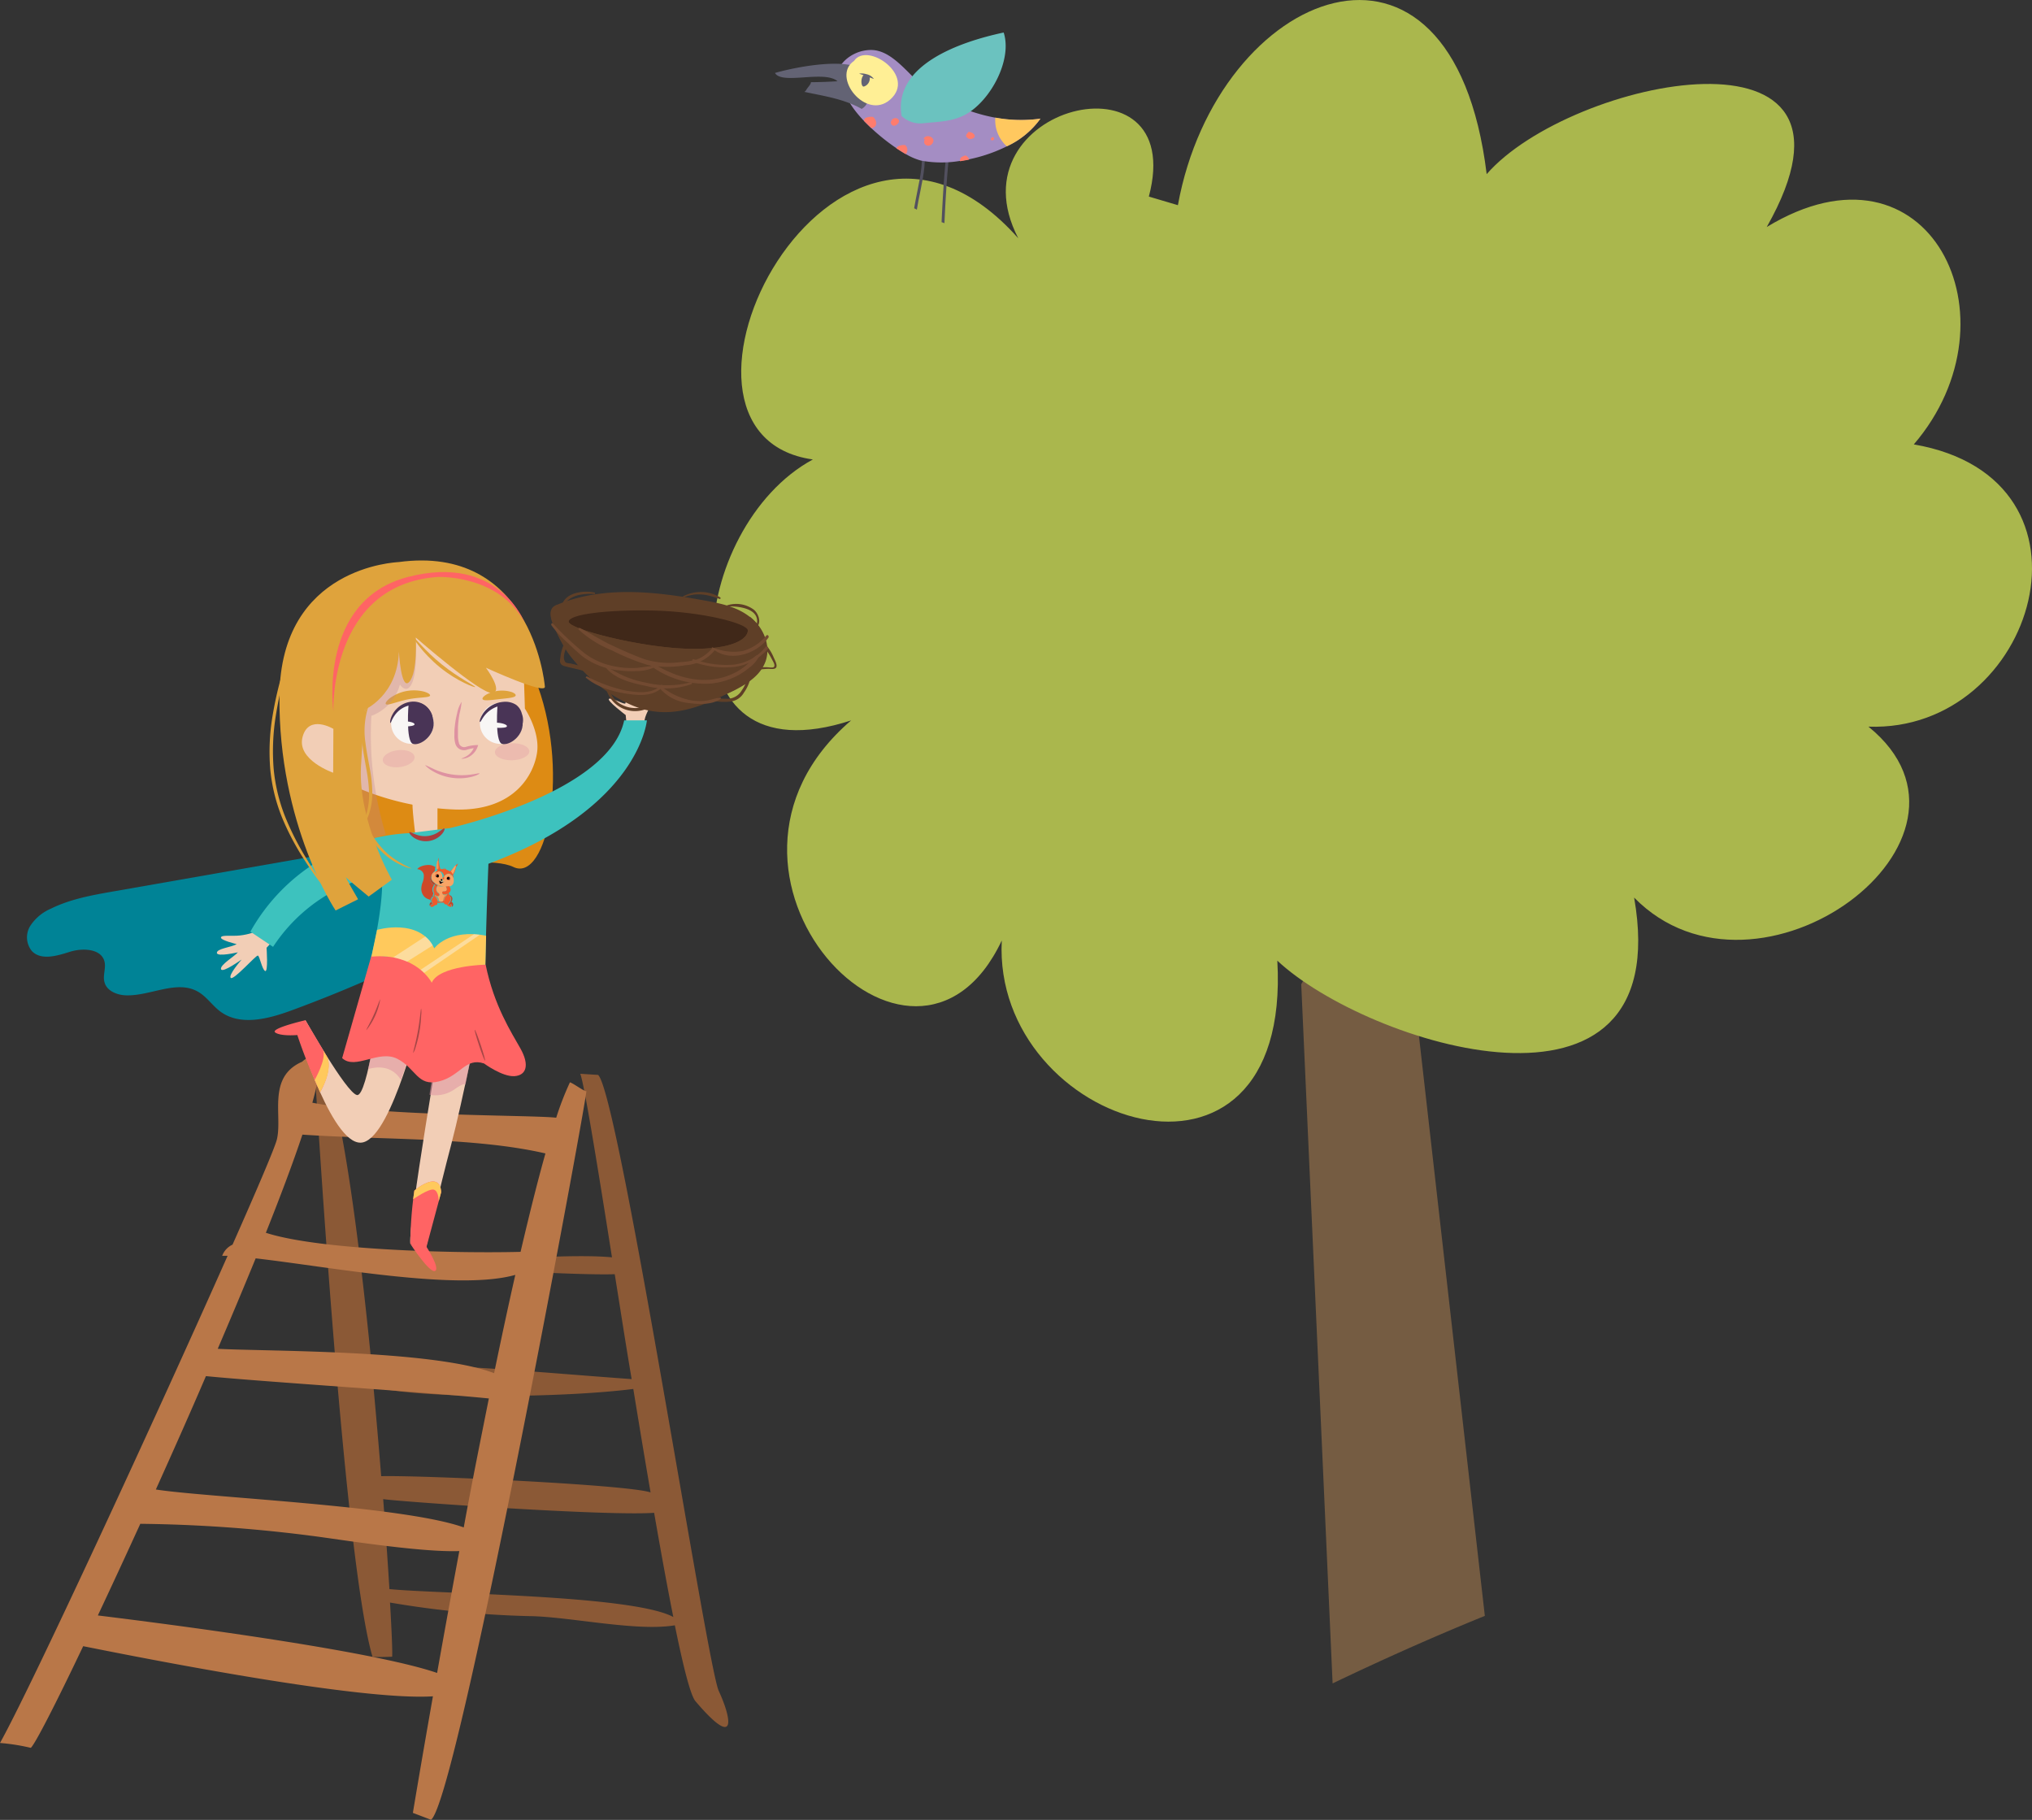 <?xml version="1.0" encoding="UTF-8"?> <svg xmlns="http://www.w3.org/2000/svg" viewBox="0 0 374.97 335.8"><rect x="0" y="0" width="374.97" height="335.8" fill="#333333" stroke="none"/><defs><style>.cls-1{fill:#755c42;}.cls-2{fill:#aab74d;}.cls-3{fill:#8b5936;}.cls-4{fill:#b97748;}.cls-5{fill:#008396;}.cls-6{fill:#f2ceb6;}.cls-7{fill:#dd8b14;}.cls-16,.cls-8{fill:#f8f6f5;}.cls-9{fill:#493456;}.cls-10{fill:#ff6464;}.cls-11{fill:#3dc2be;}.cls-12{fill:#dfa33c;}.cls-13,.cls-14{fill:#de92a1;}.cls-14{opacity:0.54;}.cls-15{fill:#ffc95c;}.cls-16{opacity:0.43;}.cls-17{fill:#bc8693;opacity:0.31;}.cls-18{fill:#aa3d3d;}.cls-19{fill:#a54646;}.cls-20{opacity:0.32;}.cls-21{fill:#ce4929;}.cls-22{fill:#f8a465;}.cls-23{fill:#f05b2b;}.cls-24{fill:#f0592a;}.cls-25{fill:#c34328;}.cls-26{fill:#dc4c24;}.cls-27{fill:#bd3f23;}.cls-28{fill:#ea9350;}.cls-29{fill:#e28945;}.cls-30{fill:#c84b22;}.cls-31{fill:#c04720;}.cls-32{fill:#020101;}.cls-33{fill:#e14f26;}.cls-34{fill:#eb9451;}.cls-35{fill:#f69254;}.cls-36{fill:#f26d36;}.cls-37{fill:#f3793f;}.cls-38{fill:#f3773c;}.cls-39{fill:#f2783d;}.cls-40{fill:#f37a3f;}.cls-41{fill:#f3783e;}.cls-42{fill:#f9c2b1;}.cls-43{fill:#be1e2e;}.cls-44{fill:#fdfdfd;}.cls-45{fill:#f2f2f2;}.cls-46{fill:#6d534a;}.cls-47{fill:#6e534b;}.cls-48{fill:#fcfbfa;}.cls-49{fill:#f6f4f3;}.cls-50{fill:#a69b96;}.cls-51{fill:#c0a799;}.cls-52{fill:#fcfcfd;}.cls-53{fill:#fafafb;}.cls-54{fill:#5f3f27;}.cls-55{fill:#402819;}.cls-56{fill:#724a31;}.cls-57{fill:#52505f;}.cls-58{fill:#a48dc3;}.cls-59{fill:#636374;}.cls-60{fill:#6bc2bf;}.cls-61{fill:#ffef95;}.cls-62{fill:#ffc85f;}.cls-63{fill:#ff7c6d;}</style></defs><title>Asset 37</title><g id="Layer_2" data-name="Layer 2"><g id="Layer_1-2" data-name="Layer 1"><path class="cls-1" d="M274,298.16,258.34,160.34a6.14,6.14,0,0,1-4-.42,10.72,10.72,0,0,1-4-3.41c-1.13,4-2.39,7.81-3.73,11.27a97.81,97.81,0,0,1-6.49,13.84l5.79,129C255.16,306.19,264.54,302,274,298.16Z"></path><path class="cls-2" d="M353.16,82c20-23.33,2.76-58.28-27.14-40.11,22.48-39.62-36.23-27.5-51.68-9.76C268-19.84,224.61-2,217.36,37.86L212,36.27c7.33-27.49-36.75-16.79-24.1,7.69C153.64,5.45,116.31,80.08,150,84.78c-22.92,12.39-28.4,59.71,7.06,48.15-32.86,28.19,11.55,75,27.8,40.61-1.79,34.29,53.6,52.22,50.85,3.72,16.41,15.39,73.81,33.78,65.84-11.64,22.78,23.22,68.82-10.83,43.24-31.54C375.67,135.2,389.78,88.31,353.16,82Z"></path><path class="cls-3" d="M132.63,312c-2.15-4.61-18.45-110.19-22.26-113.66l-3.3-.21c.64,1.39,3,15.73,5.86,33.87-5.51-.53-15.26.08-16.88.17L97.24,231c-3.28.55-5.61,1.31-6.75,3.26,2.59.24,18,1.05,22.95.85,1,6.2,2,12.76,3.12,19.36-15.4-1.1-33.14-2.85-48-2.76C65.84,224.16,62,196,57.87,193.92c0,0,5.33,93,10.88,111.83,1.15,0,2.3,0,3.44-.05h.17c.08-.7-.06-4.39-.39-10a176.67,176.67,0,0,0,26.48,2.52c7.43.26,19.22,2.83,26.08,1.68,1.57,7.7,2.9,12.94,3.8,14C135.94,322.85,135.13,317.4,132.63,312Zm-15.77-55.74c1.06,6.49,2.14,13,3.19,19.12-4.17-1.43-42-3.18-49.71-3-.42-5.25-.9-10.81-1.42-16.45C79,258.27,104.59,257.85,116.85,256.29Zm-45,36.92c-.29-4.64-.67-10.31-1.15-16.57,1.89.38,41.07,3.17,50,2.53,1.24,7.15,2.44,13.74,3.54,19.23C116.75,294.28,80.9,294.14,71.82,293.21Z"></path><path class="cls-4" d="M108.17,201.36c-.57-.11-2.43-1.5-3-1.65a55.44,55.44,0,0,0-2.53,6.53c-4.55-.53-32.24-.24-45-2.77,1.27-4.57,1.63-7.49.75-8.11l.3-.3-.59.12a4.34,4.34,0,0,0-.56-.28,4.1,4.1,0,0,0-1.77,1c-6.53,2.84-3.6,9.94-4.68,14.36-.35,1.44-3.53,8.92-8.18,19.4A3.67,3.67,0,0,0,41,231.72l1,0c-13.1,29.5-36.29,79.7-42,89.89a37.91,37.91,0,0,1,5.69.9c.82-.78,4.54-8,9.66-18.76,13.2,2.65,51.33,10.11,64.54,9.25-2.28,12.91-3.7,21.51-3.7,21.51l3.34,1.27C84.47,332.45,109.4,196.89,108.17,201.36Zm-52.36,8c14.65,1,31.71.44,44.84,3.47-1.47,5.2-3,11.38-4.59,18.16-12.64.31-37.27-.36-47-3.52C51.79,220.63,54.11,214.44,55.81,209.35Zm29.77,72.48c-11.06-4-47.37-5.52-56.82-7C31.84,268,35,260.93,38,253.92c11.25,1.1,39.11,2.83,52.21,4.12C88.62,266,87,274,85.58,281.83ZM39.7,250.1h0v0Zm51.48,3.27c-11.48-4.34-42-4-51-4.49,2.46-5.74,4.82-11.37,7-16.69,13.61,1.55,37.25,6.07,47.91,3.05C93.78,241,92.47,247.13,91.18,253.38Zm-73.12,44.7c2.43-5.16,5.08-10.88,7.83-16.9a267.08,267.08,0,0,1,31.55,2.21c4.18.51,20,3.1,27.32,2.82-1.51,8.08-2.9,15.75-4.1,22.49C68.43,304.47,30.22,299.57,18.06,298.08Z"></path><path class="cls-5" d="M80.72,154,21,164.47c-4,.7-8,1.41-11.62,3.2a8.56,8.56,0,0,0-3.8,3.18,4,4,0,0,0,.33,4.67c1.75,1.76,4.67.83,7,.1s5.77-.6,6.37,1.8c.31,1.24-.35,2.57,0,3.81.42,1.64,2.36,2.4,4.06,2.43,4.5.1,9.3-2.91,13.2-.67,1.61.92,2.66,2.58,4.15,3.68,3.68,2.69,8.82,1.34,13.1-.23a252.52,252.52,0,0,0,31.78-14.24"></path><path class="cls-6" d="M50.68,173.29l-1.49,1.59s.33,4.56-.26,4.29-1-2.77-1.35-2.85-4.5,4.64-5,4.12,1.91-3.26,2-3.37-3.52,2.54-3.79,1.77,2.6-2.46,3.1-3.12c0,0-3.86.9-3.87.1s2.57-1,3.66-1.61c0,0-3-.71-2.91-1.23s2-.2,3.51-.37,3.29-.65,3.88-1.5Z"></path><path class="cls-7" d="M61,162.78s27.44-5.87,33.73-2.81,10.67-18.29,3.93-34.9l-23.9-13.35L56.15,125.33Z"></path><path class="cls-6" d="M96.25,118.24c.27.4.61,12.51.61,12.51s2.8,4.18,2.25,8.08-4,10.74-14.85,10.55a50.51,50.51,0,0,1-19.75-4.67l2.39-21.37,12.55-8.54Z"></path><path class="cls-8" d="M80,133.48a3.77,3.77,0,0,1-3.77,3.77,3.78,3.78,0,1,1,0-7.54A3.77,3.77,0,0,1,80,133.48Z"></path><path class="cls-9" d="M75.43,129.79c-.06,0-.59,7,.76,7.46s4.32-1.61,3.77-4.41S77.34,129.2,75.43,129.79Z"></path><path class="cls-8" d="M96.39,133.48a3.77,3.77,0,0,1-3.77,3.77,3.78,3.78,0,1,1,0-7.54A3.77,3.77,0,0,1,96.39,133.48Z"></path><path class="cls-9" d="M91.86,129.79c-.06,0-.59,7,.76,7.46s4.32-1.61,3.77-4.41S93.78,129.2,91.86,129.79Z"></path><path class="cls-6" d="M76.16,147.86c-.23.59.48,6.11.48,6.11l4.09-.28,0-5Z"></path><path class="cls-6" d="M70.18,184s-2.32,18.56-4.33,18.05-9.5-13.83-9.5-13.83L55.09,191s6.53,21.35,12,19.76,10.32-23.36,11-23.68S70.18,184,70.18,184Z"></path><path class="cls-10" d="M56.35,188.25s-6.62,1.53-5.55,2.27,4.08.46,4.08.46l1.48-2.73,4.08,6.86c.86,2.69-1.36,6.4-1.36,6.4A97.86,97.86,0,0,1,54.87,191"></path><path class="cls-6" d="M81.54,189.67s-6.22,35.93-5.82,39.77l2.84,1s2.5-10.91,4.68-19.16,5.34-24.49,5.34-24.49Z"></path><path class="cls-6" d="M115.67,134.11l-.21-2.17s-3.65-2.76-3.06-3,2.71,1.11,3,.86-.53-6.44.16-6.44,1.19,3.58,1.22,3.72.41-4.32,1.17-4,.14,3.58.3,4.39c0,0,1.86-3.5,2.48-3s-.93,2.6-1.2,3.81c0,0,2.49-1.77,2.85-1.38s-1.18,1.65-2,2.88-1.68,2.9-1.43,3.91Z"></path><path class="cls-11" d="M89.51,183.44c0-9,.62-24.06.62-24.06,27.94-10.37,29.24-26.46,29.24-26.46h-4.19C112.38,146.28,83,152.8,83,152.8l-7.46.93A35.59,35.59,0,0,0,46.2,171.91l4.19,2.8a30.92,30.92,0,0,1,20.06-13.45c.62,6.6-3.05,19.91-3.05,19.91S89.51,185.59,89.51,183.44Z"></path><path class="cls-10" d="M75.72,229.51s3.51,5.43,4.55,5-1.6-4.5-1.6-4.5Z"></path><path class="cls-12" d="M79.36,128.34c-.12.43-2,.28-4.1.71s-3.81,1.22-4.07.86c-.12-.17.16-.63.82-1.13a7.55,7.55,0,0,1,6.17-1.18C79,127.82,79.41,128.14,79.36,128.34Z"></path><path class="cls-12" d="M95.16,128.32c-.09.43-1.45.5-3,.68s-2.93.38-3.11,0c-.08-.2.17-.52.7-.84a6.07,6.07,0,0,1,4.59-.49C94.88,127.85,95.2,128.11,95.16,128.32Z"></path><path class="cls-13" d="M85.14,140c0-.07.36-.13.9-.44a3.33,3.33,0,0,0,1.53-1.92l.24.35a9.39,9.39,0,0,0-1.79.39,1.79,1.79,0,0,1-1.22-.16,1.75,1.75,0,0,1-.78-1,5.45,5.45,0,0,1-.17-1.64c0-.51,0-1,.07-1.48a15.53,15.53,0,0,1,.43-2.46,5.74,5.74,0,0,1,.84-2.14,15.24,15.24,0,0,1-.4,2.23,21.05,21.05,0,0,0-.28,2.41c0,.46,0,.93,0,1.43a5.21,5.21,0,0,0,.16,1.45,1,1,0,0,0,1.3.79,8,8,0,0,1,1.92-.33l.35,0-.11.32a3.41,3.41,0,0,1-1.91,2C85.54,140.05,85.15,140,85.14,140Z"></path><path class="cls-13" d="M88.49,142.72c0,.07-.5.37-1.45.62a9.76,9.76,0,0,1-7.37-1.16c-.83-.52-1.24-1-1.19-1s.56.24,1.4.64A12.34,12.34,0,0,0,87,142.91C87.88,142.78,88.45,142.63,88.49,142.72Z"></path><path class="cls-14" d="M68.33,195.39l-.42,1.9s4-1.52,6.08,2l1.32-3.88S71.35,192.67,68.33,195.39Z"></path><path class="cls-14" d="M79.25,202a6.11,6.11,0,0,0,4.54-.95c2.15-1.51,2.1-.87,2.1-.87l.9-4.55-7,2.87Z"></path><path class="cls-10" d="M89.57,178l-21-1.76-5.43,19c2.41,2.27,6.71-1.61,10.16.12S77,200.55,81,199.54s4.87-4.46,8.32-3.31c0,0,3.39,2.49,5.61,2.34s2.81-2.07,1.11-5.1-4.88-7.88-6.43-15.5"></path><path class="cls-15" d="M69.58,171.58s7.85-2.31,10.56,3.41c0,0,2.57-3.69,9.56-2.33L89.57,178s-8.55.17-9.9,3.33c0,0-2.82-5.58-11.14-4.81Z"></path><path class="cls-16" d="M72.59,176.64l5.89-3.84a4.82,4.82,0,0,1,1.37,1.64l-4.73,3A17.75,17.75,0,0,0,72.59,176.64Z"></path><polygon class="cls-16" points="77.64 178.93 87.48 172.37 88.55 172.47 78.27 179.5 77.64 178.93"></polygon><path class="cls-9" d="M79.78,132.74c-.1,0-.2-.61-.78-1.35a3.4,3.4,0,0,0-3.18-1.28,4.49,4.49,0,0,0-3,1.91c-.55.78-.67,1.4-.77,1.38s-.11-.68.4-1.61a4.53,4.53,0,0,1,1.19-1.4,4.43,4.43,0,0,1,2.09-.89,3.65,3.65,0,0,1,2.26.38,3.69,3.69,0,0,1,1.36,1.26C79.92,132,79.85,132.75,79.78,132.74Z"></path><path class="cls-9" d="M96.47,133.45a9.53,9.53,0,0,1-.52-1.61,2.58,2.58,0,0,0-1-1.32,3.31,3.31,0,0,0-2-.39,5.1,5.1,0,0,0-3.37,1.71c-.66.76-.85,1.4-1,1.37s0-.72.61-1.64a5,5,0,0,1,1.41-1.32,5.05,5.05,0,0,1,2.26-.74,3.66,3.66,0,0,1,2.36.53,2.86,2.86,0,0,1,1.08,1.66A3.21,3.21,0,0,1,96.47,133.45Z"></path><path class="cls-17" d="M68.89,154.68l2.3-.71a62.87,62.87,0,0,1-2.66-21.88,8.57,8.57,0,0,0,5.27-5.78s1.32,2.06,2.31-.45.59-8.26.59-8.26l-5.51,2.26-5.79,10L64.05,145.8Z"></path><path class="cls-12" d="M73.57,103.71c-.41.05-21.75.81-22,24.65S61.93,168,61.93,168l4.15-2.07s-2.58-4.41-2.19-4,4.14,3.5,4.14,3.5l4.28-3.11s-6.22-10.75-5.7-20.86l.65-10.49s6.09-2.59,6.35-10.75c0,0,.39,7.38,1.94,5.57s1.17-8.16,1.17-8.16,12,10.49,14.12,10.24-1.17-4.66-1.17-4.66,11,5.05,10.88,3.5S97.67,100.47,73.57,103.71Z"></path><path class="cls-10" d="M61.52,131.25s-.86-23.36,19.24-24.79c0,0,11.25-.51,16,8.34,0,0-4.75-12.65-21.44-8.35S61.52,131.25,61.52,131.25Z"></path><path class="cls-6" d="M61.48,142.58s-6.77-2.33-5.65-6.59,5.69-1.5,5.69-1.5Z"></path><path class="cls-18" d="M82,152.88c.1.06,0,.51-.49,1.06a4,4,0,0,1-5.26.54c-.59-.44-.79-.86-.7-.94s.45.13,1,.36a4.56,4.56,0,0,0,4.49-.46C81.56,153.1,81.85,152.8,82,152.88Z"></path><path class="cls-15" d="M59.07,201.52l-1-2.25s2.2-3.86,1.55-5.43l.79,1.28S61.56,197.19,59.07,201.52Z"></path><path class="cls-10" d="M75.72,229.51a72.13,72.13,0,0,1,.74-9.82s4.71-4,4.94.33l-2.74,10.2Z"></path><path class="cls-15" d="M76.46,219.69l-.22,1.6s2.92-2.07,3.84-1.77.87,2.16.87,2.16l.45-1.66s.12-1.87-1.37-2S76.46,219.69,76.46,219.69Z"></path><ellipse class="cls-19" cx="88.55" cy="192.88" rx="0.16" ry="3" transform="translate(-56.4 37.85) rotate(-18.42)"></ellipse><path class="cls-19" d="M77.72,186.1a4.21,4.21,0,0,1,0,1.23,22.22,22.22,0,0,1-1,5.83,4.21,4.21,0,0,1-.47,1.14c-.09,0,.47-1.81.87-4.07S77.63,186.1,77.72,186.1Z"></path><path class="cls-19" d="M70.16,184.42a12.46,12.46,0,0,1-2.55,5.66c-.08-.05.65-1.24,1.35-2.8S70.07,184.4,70.16,184.42Z"></path><path class="cls-12" d="M60.58,164.68a11.37,11.37,0,0,1-1.27-1.54c-.78-1-1.89-2.52-3.13-4.46a48.06,48.06,0,0,1-3.84-7.13,31.75,31.75,0,0,1-2.47-9.62,40,40,0,0,1,.44-9.92,67.9,67.9,0,0,1,1.81-7.89c.64-2.21,1.22-4,1.63-5.2a12,12,0,0,1,.71-1.87A12.37,12.37,0,0,1,54,119c-.34,1.24-.86,3-1.44,5.24a76.37,76.37,0,0,0-1.67,7.86,41.08,41.08,0,0,0-.39,9.78,32.2,32.2,0,0,0,2.38,9.45,51.85,51.85,0,0,0,3.68,7.12c1.19,2,2.24,3.49,3,4.55A13.13,13.13,0,0,1,60.58,164.68Z"></path><path class="cls-12" d="M76,160.25a4.16,4.16,0,0,1-1.33-.36A12.15,12.15,0,0,1,71.39,158a15.27,15.27,0,0,1-3.58-4.3,19.23,19.23,0,0,1-2.17-6.5,28.44,28.44,0,0,1-.16-6.83,47.77,47.77,0,0,1,.85-5.5c.33-1.55.64-2.78.86-3.64a5.75,5.75,0,0,1,.42-1.31,5.85,5.85,0,0,1-.18,1.36l-.67,3.67a38.1,38.1,0,0,0-.5,12.15,19.45,19.45,0,0,0,2.05,6.31,15.62,15.62,0,0,0,3.36,4.24A17.33,17.33,0,0,0,76,160.25Z"></path><path class="cls-12" d="M87.68,126.77c0,.15-3.28-1-6.53-3.66s-5.07-5.56-4.93-5.63,2.14,2.58,5.33,5.14S87.77,126.6,87.68,126.77Z"></path><path class="cls-12" d="M65.91,153.51a12.29,12.29,0,0,0,1.65-3.12,12.58,12.58,0,0,0,.55-3.77,27.29,27.29,0,0,0-.51-4.7c-.29-1.67-.6-3.26-.74-4.75a16.36,16.36,0,0,1,.06-4,9.47,9.47,0,0,1,.74-2.57,2.34,2.34,0,0,1,.52-.83,14.64,14.64,0,0,0-.74,7.3c.17,1.44.49,3,.79,4.7a24.85,24.85,0,0,1,.47,4.81,12,12,0,0,1-.71,3.91,7.75,7.75,0,0,1-1.34,2.32C66.22,153.33,65.93,153.53,65.91,153.51Z"></path><path class="cls-8" d="M76.5,133.65c0,.26-.81.4-1.77.39s-1.74-.17-1.76-.43.77-.52,1.77-.51S76.52,133.39,76.5,133.65Z"></path><path class="cls-8" d="M93.55,134c0,.26-.87.34-1.87.29s-1.81-.21-1.83-.47.82-.52,1.87-.47S93.6,133.74,93.55,134Z"></path><g class="cls-20"><ellipse class="cls-13" cx="73.57" cy="139.98" rx="2.95" ry="1.57" transform="translate(-15.81 9.53) rotate(-6.69)"></ellipse></g><g class="cls-20"><ellipse class="cls-13" cx="94.49" cy="138.72" rx="3.17" ry="1.57" transform="translate(-4.37 3.08) rotate(-1.83)"></ellipse></g><path class="cls-21" d="M80.35,160a2.39,2.39,0,0,0-.89-.37,2.73,2.73,0,0,0-.79,0,3.26,3.26,0,0,0-1.06.28,1.75,1.75,0,0,0-.48.31,1,1,0,0,0-.13.16s0,0,0,0a1.33,1.33,0,0,1,.78.31,1.18,1.18,0,0,1,.42.72,2.19,2.19,0,0,1,0,.35,2.93,2.93,0,0,1-.22,1.06,3.4,3.4,0,0,0-.22.91,2.18,2.18,0,0,0,.32,1.44,1.83,1.83,0,0,0,.9.72,3.08,3.08,0,0,0,.45.14s0,0,0-.07a.66.66,0,0,1,.14-.42.6.6,0,0,1,.27-.2l0,0a.35.35,0,0,0,0-.1l.12-.33a.1.1,0,0,0,0-.09,1.45,1.45,0,0,1-.18-.63,1.23,1.23,0,0,1,.22-.75,1.31,1.31,0,0,0,.08-.12,0,0,0,0,0,0,0s0,0,0,0a1.86,1.86,0,0,1-.32-.26,1.22,1.22,0,0,1-.36-.63,1.05,1.05,0,0,1,.07-.61,2,2,0,0,1,.1-.2l0,0a1.37,1.37,0,0,0,.07-.15,1.38,1.38,0,0,1,.18-.3l0,0a2.33,2.33,0,0,1,.22-.29,2,2,0,0,1,.23-.22.06.06,0,0,0,0-.06,2.37,2.37,0,0,1,0-.44S80.37,160,80.35,160Z"></path><path class="cls-22" d="M79.89,161.06a1.69,1.69,0,0,0-.26.48.4.4,0,0,0,0,.13,1.16,1.16,0,0,0,0,.31.92.92,0,0,0,.13.46,1.53,1.53,0,0,0,.37.41l.29.21.26.15.19.09a3.13,3.13,0,0,0,.58.18,3.86,3.86,0,0,0,.61.09h.06c-.13,0-.27,0-.42,0h-.31a3.4,3.4,0,0,1-.56-.07l-.11,0a.05.05,0,0,0,0,0,1,1,0,0,0-.17.45.86.86,0,0,0,.19.65l.06.07a.36.36,0,0,0,.12.09.32.32,0,0,1,.18.27.25.25,0,0,1-.19.32h-.11a.69.69,0,0,1-.34-.1.56.56,0,0,1-.12-.11s0,0,0,0a.27.27,0,0,0,0,.13h0l.2.08a.79.79,0,0,1,.37.42,1.18,1.18,0,0,1,.09.43.11.11,0,0,0,0,0h0a.7.7,0,0,0,.25.1.75.75,0,0,0,.45,0,.78.78,0,0,0,.23-.13h0a1.78,1.78,0,0,1,0-.33,1.08,1.08,0,0,1,.15-.39.8.8,0,0,1,.39-.3l0,0a.17.17,0,0,0,0-.09s0,0,0,0l-.24.09a.75.75,0,0,1-.24,0,.35.35,0,0,1-.23-.1.42.42,0,0,1-.14-.25.22.22,0,0,1,0-.18.33.33,0,0,1,.27-.13l.22,0a.52.52,0,0,0,.27-.13.3.3,0,0,0,.09-.26,1.16,1.16,0,0,0-.16-.44l0-.07s0,0,0,0h.21l.35,0,0,0a2,2,0,0,0,.34-.12.9.9,0,0,0,.5-.67,1.69,1.69,0,0,0,0-.62.54.54,0,0,0,0-.1s0,0,0,0a1.42,1.42,0,0,0-.15-.33,1.08,1.08,0,0,0-.36-.39.79.79,0,0,0-.46-.13,1,1,0,0,0-.5.19,1.88,1.88,0,0,0-.53.62l-.09.17a.06.06,0,0,0,0,.06l0,0a.27.27,0,0,1,.1.06.08.08,0,0,1,0,.12.23.23,0,0,1-.09.06l-.1,0s-.06,0,0,.08a.22.22,0,0,0,.35.11.05.05,0,0,0,0-.07.07.07,0,0,1,0-.06.46.46,0,0,0,.05.09.28.28,0,0,0,.09.06.07.07,0,0,1-.07,0,0,0,0,0,0-.07,0,.23.23,0,0,1-.15.06.07.07,0,0,0-.07,0l-.07.1a.22.22,0,0,1-.22.09.22.22,0,0,1-.16-.19.74.74,0,0,1,0-.12.07.07,0,0,0,0-.06.26.26,0,0,1-.11-.14,0,0,0,0,0-.06,0,.08.08,0,0,1-.07,0,.27.27,0,0,0,.21-.07s0,0,0,.06a0,0,0,0,0,0,.06.23.23,0,0,0,.37.1s0,0,0-.08a.35.35,0,0,1-.12-.17.08.08,0,0,1,.06-.11h.15a.82.82,0,0,0,0-.25c0-.1,0-.19,0-.29a1.6,1.6,0,0,0-.15-.53.82.82,0,0,0-1.09-.39A1.34,1.34,0,0,0,80,161Z"></path><path class="cls-23" d="M81.62,162.21a.87.87,0,0,1,.09-.18,2.19,2.19,0,0,1,.26-.39,1.27,1.27,0,0,1,.61-.42.75.75,0,0,1,.61.1,1.13,1.13,0,0,1,.4.45,2.13,2.13,0,0,1,.12.28V162a1.78,1.78,0,0,0-.12-.57,0,0,0,0,1,0,0,2.42,2.42,0,0,0,.38-.76c.07-.22.13-.45.2-.67a.66.66,0,0,1,.18-.28.4.4,0,0,0,.1-.13s0,0,0,0,0,0,0,0a.43.43,0,0,0-.1.09h0a.07.07,0,0,1,0,0l.15-.22a.33.33,0,0,0,0-.1s0,0,0,0,0,0,0,0a.42.42,0,0,0-.12.1c-.06.06-.11.14-.16.2l0,0a.27.27,0,0,1,0-.1l.09-.18v0s0,0,0,0,0,0,0,0a2,2,0,0,0-.15.19,7.66,7.66,0,0,1-.74.87l-.35.34a0,0,0,0,1-.06,0,3,3,0,0,0-.47-.24,1.45,1.45,0,0,1-.39-.24.71.71,0,0,1-.16-.22s0,0,0,0,0,0,0,0a.45.45,0,0,0,.11.33l0,0a.15.15,0,0,1-.08,0,1.37,1.37,0,0,1-.25-.19l-.06-.05s0,0,0,0,0,0,0,0a.79.79,0,0,0,.15.19l0,0-.35,0h-.22a0,0,0,0,1,0,0,3.73,3.73,0,0,1-.21-.72,7.71,7.71,0,0,1-.1-.79,2.5,2.5,0,0,0,0-.38s0,0,0,0,0,0,0,0a1.81,1.81,0,0,0,0,.23.23.23,0,0,1,0,.09.26.26,0,0,1,0-.1,1.29,1.29,0,0,0-.06-.26.25.25,0,0,0,0-.09s0,0-.06,0a.52.52,0,0,0,0,.2,1.43,1.43,0,0,1,0,.24,1.23,1.23,0,0,0,0-.13s0-.06,0-.05,0,0,0,.07a.44.44,0,0,0,0,.13.66.66,0,0,1,0,.37l-.14.67a2.61,2.61,0,0,0,0,.31v0c0,.09,0,.17,0,.26a1.17,1.17,0,0,0,0,.22,0,0,0,0,1,0,0,2,2,0,0,0-.41.45s0,0,0,.08a1.75,1.75,0,0,1,.29-.24.9.9,0,0,1,.42-.15.78.78,0,0,1,.75.4,1.39,1.39,0,0,1,.18.54,3.27,3.27,0,0,1,0,.46.71.71,0,0,0,0,.12A0,0,0,0,0,81.62,162.21Z"></path><path class="cls-24" d="M80.24,165.31l0-.13s0,0,0,0a.91.91,0,0,1-.13-.24.72.72,0,0,0,.11.14.9.9,0,0,0,.35.22.7.7,0,0,0,.32,0c.13,0,.18-.09.16-.23a.31.31,0,0,0-.19-.28.48.48,0,0,1-.16-.13.83.83,0,0,1-.21-.49.84.84,0,0,1,.07-.45,1.14,1.14,0,0,1,.11-.2h0l0,0a1.39,1.39,0,0,1-.4-.18s0,0,0,0a1.68,1.68,0,0,0-.25.47,1.08,1.08,0,0,0-.05.28,1.37,1.37,0,0,0,.16.72.18.18,0,0,1,0,.18c0,.12-.09.25-.14.37s0,0,0,0l.15,0s0,0,0,0,0,0,0,0l-.08.05a.53.53,0,0,0-.19.16.93.93,0,0,0-.2.46.85.85,0,0,0,.06.41c0,.11.09.21.13.33l0,.06s0,.06-.05,0l-.05,0a.05.05,0,0,0-.06,0,.47.47,0,0,0-.23.23.31.31,0,0,0,0,.21.3.3,0,0,0,.28.07.86.86,0,0,0,.52-.32,0,0,0,0,1,0,0h.15a.37.37,0,0,0,.29-.24s0-.07,0-.1a1.17,1.17,0,0,0,0-.44,1.24,1.24,0,0,0-.19-.53,1.32,1.32,0,0,0-.17-.22.76.76,0,0,0-.18-.14l-.07,0h0S80.21,165.33,80.24,165.31Z"></path><path class="cls-24" d="M81.83,166.23a.88.88,0,0,1-.38.17.9.9,0,0,1-.34,0,1.06,1.06,0,0,1-.21-.08.16.16,0,0,0,0,.08.48.48,0,0,1-.11.25s0,0,0,0a2.19,2.19,0,0,1,.7-.09,2.33,2.33,0,0,1,.42,0,.05.05,0,0,1,0,0,.46.46,0,0,0,.05.13.39.39,0,0,0,.37.2h0c.06,0,.1,0,.13.06a.94.94,0,0,0,.62.37.31.31,0,0,0,.21,0,.75.75,0,0,1,0-.17.44.44,0,0,0-.17-.42s-.06,0-.09,0a.72.72,0,0,1-.27.16s0,0-.07,0a.06.06,0,0,1,0-.07,1,1,0,0,1,.11-.15,2.63,2.63,0,0,0,.25-.4.87.87,0,0,0,.11-.35,1.16,1.16,0,0,0,0-.35.56.56,0,0,0-.19-.29l0,0a.08.08,0,0,1,0-.13s-.06,0-.07-.07l-.08-.23a.16.16,0,0,0-.06,0l-.26.14s0,0,0,0l0,.09h.06l.15,0a.63.63,0,0,0-.23.12,1.7,1.7,0,0,0-.44.55,1.09,1.09,0,0,0-.09.31v.05a1.1,1.1,0,0,0,0,.37,1.11,1.11,0,0,1,0-.27S81.84,166.24,81.83,166.23Z"></path><path class="cls-24" d="M82.88,163.5a2.8,2.8,0,0,1-.62.06s0,0,0,0a1.47,1.47,0,0,1,.19.42.47.47,0,0,1,0,.19.3.3,0,0,1-.15.22.74.74,0,0,1-.33.09l-.18,0a.27.27,0,0,0-.18.12.28.28,0,0,0,.07.3.36.36,0,0,0,.28.11,1.69,1.69,0,0,0,.53-.07,1.14,1.14,0,0,0,.28-.13s0,0,0,0a1.61,1.61,0,0,0,.21-.19.71.71,0,0,0,.14-.7,1.31,1.31,0,0,0-.2-.38Z"></path><path class="cls-25" d="M83,165.18s-.06.08,0,.12l.06.05a.55.55,0,0,1,.2.43,1.05,1.05,0,0,1-.07.45,2.56,2.56,0,0,1-.15.28,2.93,2.93,0,0,1-.21.3l-.05.09a.05.05,0,0,0,0,.06.05.05,0,0,0,.06,0,.72.72,0,0,0,.3-.18,0,0,0,0,1,.06,0,.43.43,0,0,1,.18.29,2.5,2.5,0,0,1,0,.26s0,0,0,0a.42.42,0,0,0,.23-.31.53.53,0,0,0-.24-.57s-.06,0-.06,0,0,0,0-.07a1,1,0,0,0,.17-.53.73.73,0,0,0-.48-.68Z"></path><path class="cls-25" d="M79.41,167.26a.44.44,0,0,1,0-.24.51.51,0,0,1,.22-.2h0l.06,0a.05.05,0,0,0,.06,0s0,0,0-.06,0-.12-.07-.18a1.78,1.78,0,0,1-.13-.37.76.76,0,0,1,0-.44,1,1,0,0,1,.21-.32.48.48,0,0,1,.13-.08.37.37,0,0,0,.11-.08s0,0,0,0H80l-.11,0a.65.65,0,0,0-.26.16.71.71,0,0,0-.19.37,1.42,1.42,0,0,0,0,.19,1,1,0,0,0,.12.37s0,0,0,.07a.52.52,0,0,0-.26.32A.46.46,0,0,0,79.41,167.26Z"></path><path class="cls-26" d="M80.76,166.64a.49.49,0,0,0,.13-.25.43.43,0,0,0,0-.11h0a.34.34,0,0,0-.13-.08s0,.07,0,.1a1.25,1.25,0,0,1,0,.31s0,0,0,0Z"></path><path class="cls-26" d="M82.79,164.86a1.27,1.27,0,0,1-.31.14s0,0,0,.06a1.6,1.6,0,0,0,.32-.18A0,0,0,0,0,82.79,164.86Z"></path><path class="cls-27" d="M80.36,163.06a3,3,0,0,1-.38-.28,1.13,1.13,0,0,1-.4-.66,1.09,1.09,0,0,1,0-.43l0-.14s0,0,0,0a1.3,1.3,0,0,0-.19.48,1,1,0,0,0,.07.55,1.29,1.29,0,0,0,.26.39,2.08,2.08,0,0,0,.36.3l0,0s0,0,0,0l.15-.18S80.37,163.08,80.36,163.06Z"></path><path class="cls-26" d="M80.36,163.06a.35.35,0,0,1-.07.09,1.52,1.52,0,0,1-.12.15h0a.51.51,0,0,1,.13.07,1.38,1.38,0,0,0,.36.14s0,0,0,0l.12-.17s0,0,0,0a2.49,2.49,0,0,1-.41-.22Z"></path><path d="M81.62,162.21h-.06a.42.42,0,0,0-.14,0,.09.09,0,0,0-.08.14.36.36,0,0,0,.13.17s0,0,0,.06a.21.21,0,0,1-.32,0l0,0s0-.05,0-.08l0,0s0,0,0,0a0,0,0,0,0,0,0,.2.2,0,0,1-.1.06.13.13,0,0,1-.08,0s0,0,0,0,0,0,0,0H81s0,0,0,0a.27.27,0,0,0,.12.15,0,0,0,0,1,0,0,.84.84,0,0,0,0,.18.21.21,0,0,0,.37.08l.1-.12a0,0,0,0,1,0,0,.26.26,0,0,0,.19-.07s0,0,0,0a.16.16,0,0,0,.08,0s0,0,0,0,0,0,0,0a.17.17,0,0,1-.13-.15,0,0,0,0,0,0,0,0,0,0,0,0,0,0,.15.15,0,0,0,0,.07,0,0,0,0,1,0,0,.22.22,0,0,1-.35-.08s0-.06,0-.07a.43.43,0,0,0,.16-.07.1.1,0,0,0,0-.19Z"></path><path class="cls-28" d="M80.8,163.29a.47.47,0,0,1-.07.11l-.08.12h0l.25,0,.28,0h.46a2,2,0,0,0,.43-.05A3.81,3.81,0,0,1,80.8,163.29Z"></path><path class="cls-29" d="M81.9,166.17c0-.07,0-.13,0-.2a1.19,1.19,0,0,1,.17-.35,1.77,1.77,0,0,1,.26-.3s0,0,.06-.05a.14.14,0,0,0,0-.1h0a.89.89,0,0,0-.32.19.87.87,0,0,0-.24.41,1.39,1.39,0,0,0-.06.45S81.88,166.2,81.9,166.17Z"></path><path class="cls-30" d="M82.76,161.74a.35.35,0,0,0-.22.09.54.54,0,0,0-.17.29.15.15,0,0,0,.06.16.59.59,0,0,0,.31.11.44.44,0,0,0,.23,0,.24.24,0,0,0,.14-.25.46.46,0,0,0-.13-.28A.34.34,0,0,0,82.76,161.74Z"></path><path class="cls-29" d="M80.76,166.2a1.25,1.25,0,0,0,.13.08,1.13,1.13,0,0,0-.12-.53.78.78,0,0,0-.53-.43h0l0,0a.85.85,0,0,1,.29.29,1.69,1.69,0,0,1,.16.31A1.14,1.14,0,0,1,80.76,166.2Z"></path><path class="cls-30" d="M80.68,161.25a.41.41,0,0,0-.37.29.23.23,0,0,0,.06.2.55.55,0,0,0,.33.16.42.42,0,0,0,.17,0,.15.15,0,0,0,.11-.09.49.49,0,0,0-.07-.47A.29.29,0,0,0,80.68,161.25Z"></path><path class="cls-29" d="M82.48,165.06V165l-.33.06H82a.38.38,0,0,1-.25-.09.32.32,0,0,1-.1-.32.24.24,0,0,0,0,.27.43.43,0,0,0,.33.26.69.69,0,0,0,.27,0l.26-.1h0Z"></path><path class="cls-29" d="M80.21,165.16v0l.13.12a.63.63,0,0,0,.3.11.48.48,0,0,0,.24,0,.24.24,0,0,0,.16-.22.16.16,0,0,0,0-.09.47.47,0,0,1,0,.07.18.18,0,0,1-.19.15.77.77,0,0,1-.63-.24h0A.11.11,0,0,0,80.21,165.16Z"></path><path class="cls-31" d="M80.69,160.9a.31.31,0,0,0,.13,0s0,0,0,0,0,0,0,0a.46.46,0,0,0-.32,0s0,0,0,0,0,0,0,0A.69.69,0,0,0,80.69,160.9Z"></path><path class="cls-31" d="M83.06,161.4h0s0,0,0,0l0,0a.62.62,0,0,0,.28.08s0,0,0,0,0,0,0,0A.44.44,0,0,0,83.06,161.4Z"></path><path class="cls-26" d="M81.9,166.17l-.07,0h0a.79.79,0,0,0,.07.35A1.4,1.4,0,0,1,81.9,166.17Z"></path><path class="cls-32" d="M81.43,163.09h.07s0,0,0,0,0,0,0,0a.17.17,0,0,1-.18,0s0,0,0,0,0,0,0,0A.23.23,0,0,0,81.43,163.09Z"></path><path class="cls-33" d="M80.24,165.33h0s-.05,0-.08,0S80.21,165.34,80.24,165.33Z"></path><path class="cls-34" d="M81.4,163.63s0,0-.06,0S81.38,163.63,81.4,163.63Z"></path><path class="cls-34" d="M81.64,163.62s0,0-.05,0S81.62,163.64,81.64,163.62Z"></path><path class="cls-22" d="M83.55,161.31a1.64,1.64,0,0,0,.13-.19,2.7,2.7,0,0,0,.21-.48,5.4,5.4,0,0,0,.22-.63.88.88,0,0,0,0-.25.12.12,0,0,0,0,0s0-.06,0-.07-.05,0-.07,0a1.72,1.72,0,0,0-.26.3c-.15.19-.29.4-.43.6s-.1.11-.14.16,0,0,0,.07A1.75,1.75,0,0,1,83.55,161.31Z"></path><path class="cls-35" d="M80.9,159.65v-.17s0,0,0,0,0-.25,0-.37a1.47,1.47,0,0,0-.06-.26s0-.07-.05-.07-.05,0-.07.06a1.47,1.47,0,0,0-.1.33c0,.14-.05.28-.08.42s0,.24,0,.36,0,.2,0,.31,0,0,0,.06v.1s0,0,0,0v0s0,0,0,0l.38-.17a.08.08,0,0,0,0-.06,1.26,1.26,0,0,0,0-.19s0,0,0,0V160a.75.75,0,0,0,0-.15v-.1S80.91,159.67,80.9,159.65Z"></path><path class="cls-36" d="M80.91,159.82V160A.32.32,0,0,0,80.91,159.82Z"></path><path class="cls-37" d="M80.4,160.29s0,0,0-.06S80.4,160.27,80.4,160.29Z"></path><path class="cls-38" d="M80.9,159.65s0,0,0,.06S80.92,159.67,80.9,159.65Z"></path><path class="cls-39" d="M80.4,160.44s0,0,0,0S80.39,160.42,80.4,160.44Z"></path><path class="cls-40" d="M80.89,159.44s0,0,0,0S80.9,159.45,80.89,159.44Z"></path><path class="cls-41" d="M80.91,160s0,0,0,0S80.91,160,80.91,160Z"></path><path class="cls-42" d="M84.31,159.61s0,0,0,0Z"></path><path class="cls-26" d="M80.21,165.16a.88.88,0,0,1,0-.11,1.35,1.35,0,0,1-.13-.16A.65.65,0,0,0,80.21,165.16Z"></path><path class="cls-26" d="M82.45,165.17l0,.1s0,0,0,0a.73.73,0,0,1,.24-.11A.81.81,0,0,0,82.45,165.17Z"></path><path class="cls-43" d="M81.27,162.77a.22.22,0,0,0,0,.09.17.17,0,0,0,.28,0s0,0,0,0a.17.17,0,0,0-.1,0h-.05a.19.19,0,0,0-.11-.06S81.28,162.75,81.27,162.77Z"></path><path class="cls-44" d="M81.51,162.58a.24.24,0,0,1-.13.07s0,0,0,0,0,0,0,.05a.48.48,0,0,0,.19,0,0,0,0,0,0,0,0s0,0,0-.06A.32.32,0,0,1,81.51,162.58Z"></path><path class="cls-45" d="M81.51,162.25s.06,0,.06,0,0,0-.06,0h-.08s0,0,0,0Z"></path><path class="cls-46" d="M81.27,162.77s0,0,0,0S81.27,162.75,81.27,162.77Z"></path><path class="cls-47" d="M81.43,162.82s0,0,.05,0S81.44,162.82,81.43,162.82Z"></path><path d="M83,162a.39.39,0,0,0-.08-.12.26.26,0,0,0-.35,0,.24.24,0,0,0-.06.08.22.22,0,0,0,0,.25.53.53,0,0,0,.15.08.33.33,0,0,0,.19,0h0A.26.26,0,0,0,83,162Z"></path><path class="cls-48" d="M83,162a.79.79,0,0,1,0,.08.26.26,0,0,1-.14.22h0A.2.2,0,0,0,83,162Z"></path><path class="cls-49" d="M82.49,162.25a.28.28,0,0,1,0-.25s0,.06-.06.09A.13.13,0,0,0,82.49,162.25Z"></path><path class="cls-50" d="M82.87,162.33h0l0,0Z"></path><path d="M80.51,161.78a.34.34,0,0,0,.22.1.18.18,0,0,0,.23-.14.31.31,0,0,0-.14-.37l-.1,0h-.05a.27.27,0,0,0-.18.4Z"></path><path class="cls-44" d="M80.51,161.78a.27.27,0,0,1,0-.24.26.26,0,0,1,.19-.18s0,0,0,0a.33.33,0,0,0-.21.12A.2.2,0,0,0,80.51,161.78Z"></path><path class="cls-51" d="M80.63,161.35s0,0,0,0h.05A.11.11,0,0,0,80.63,161.35Z"></path><path class="cls-52" d="M82.94,162s0-.06,0-.06-.06,0-.06.08,0,.06,0,.06A.07.07,0,0,0,82.94,162Z"></path><path class="cls-53" d="M80.54,161.49s0,.06,0,.06a.08.08,0,0,0,.06-.08s0-.06,0-.06S80.54,161.45,80.54,161.49Z"></path><path class="cls-54" d="M126.19,110.24c2.3-1,4.37-.54,6.6.28.16.06.25-.21.11-.29a7,7,0,0,0-6.8-.22c-.12.06,0,.29.09.23Z"></path><path class="cls-54" d="M134.25,111.9c2.1-.09,6.57.41,5.21,3.87,0,0,0,.12.07.08,1.08-.89.45-2.63-.42-3.35a5.49,5.49,0,0,0-4.89-.82c-.12,0-.09.23,0,.23Z"></path><path class="cls-54" d="M102,115.07c-.39-1-.67-2.23,0-3a2.41,2.41,0,0,1,.86-.51c8.67-3.54,18.25-2.39,27.31-.73,2.83.52,5.75,1.12,8.08,2.91s3.9,5.09,3,8.05c-.86,2.74-3.47,4.33-5.89,5.59C129,130.75,123,133,116.31,130A27.73,27.73,0,0,1,102,115.07Z"></path><path class="cls-55" d="M138,116.35c0,1.33-2.31,3.56-11,3.36s-22.1-3.64-22.06-5,7.1-2.25,15.76-2.05S138,115,138,116.35Z"></path><path class="cls-54" d="M103.9,111.74a4.66,4.66,0,0,1,2.69-1.89,10,10,0,0,1,3.12-.24.14.14,0,0,0,0-.27c-1.83-.44-5.39-.08-6,2.31a.1.1,0,0,0,.19.08Z"></path><path class="cls-54" d="M104.61,117.9a7.62,7.62,0,0,0-1.19,3.33c-.16.83-.15,1.41.69,1.66,1.2.36,2.44.54,3.64.93a27.82,27.82,0,0,1,3.92,1.62c.37.19.69-.41.32-.6a28,28,0,0,0-5.4-2.1c-.45-.12-.89-.22-1.34-.32a3.13,3.13,0,0,1-.85-.16,1.52,1.52,0,0,1-.32-1.26c.1-1,.69-2,.76-3a.14.14,0,0,0-.24-.1Z"></path><path class="cls-54" d="M138,116.35c0,1.33-2.31,3.56-11,3.36s-22.1-3.64-22.06-5l-2-3.14a2.41,2.41,0,0,0-.86.51c-.71.74-.43,2,0,3,2.73,6.79,4.92,9,13.78,13a24,24,0,0,0,19.59-.66c2.42-1.25,5-2.84,5.89-5.59.93-3-.64-6.27-3-8.05Z"></path><path class="cls-54" d="M140.59,118.73c.47.8,1.06,1.5,1.52,2.31.15.26.3.54.44.81s.6,1,.2,1.26c-.2.14-1.07,0-1.33,0l-1,0a21.2,21.2,0,0,0-2.37.29c-.28,0-.17.52.12.46a24.57,24.57,0,0,1,3.59-.45c.34,0,1.33.19,1.51-.33s-.38-1.48-.55-1.89a8.31,8.31,0,0,0-1.85-2.69.17.17,0,0,0-.26.22Z"></path><path class="cls-54" d="M127.57,127.43a9.87,9.87,0,0,0,7.35,2,3.27,3.27,0,0,0,2.35-1.62,7.4,7.4,0,0,0,1.36-3.65.27.27,0,1,0-.55,0,6.76,6.76,0,0,1-1.2,3.23,3.13,3.13,0,0,1-2.94,1.54,9.91,9.91,0,0,1-6.12-2c-.26-.19-.51.27-.25.47Z"></path><path class="cls-54" d="M111.31,123.65c.08,2.51.61,5.06,2.65,6.52a5.53,5.53,0,0,0,6,.3c.23-.14.08-.58-.18-.47a5.35,5.35,0,0,1-5.58-.29c-1.93-1.39-2.21-3.82-2.6-6.11,0-.18-.3-.13-.3,0Z"></path><path class="cls-56" d="M101.7,115.3a20.36,20.36,0,0,0,3,3.26c.94.89,1.87,1.81,2.88,2.62a13.52,13.52,0,0,0,6.63,2.51,16.56,16.56,0,0,0,3.23.13,7.89,7.89,0,0,0,3.2-.64.15.15,0,0,0-.07-.28c-1.08,0-2.2.31-3.3.35a15.79,15.79,0,0,1-3.55-.24,13.16,13.16,0,0,1-5.92-2.53,54,54,0,0,1-5.77-5.43c-.14-.15-.4.06-.28.24Z"></path><path class="cls-56" d="M119.59,122.46a16.85,16.85,0,0,0,11.58,3.67,13.35,13.35,0,0,0,4.8-1.4,12.24,12.24,0,0,0,2.33-1.56,5.52,5.52,0,0,0,1.64-1.83c.1-.25-.12-.57-.37-.39-.61.43-1.07,1.11-1.65,1.61a11.68,11.68,0,0,1-2,1.41,12.42,12.42,0,0,1-5,1.45c-4,.3-7.72-1.29-11.07-3.4-.26-.17-.48.26-.24.44Z"></path><path class="cls-56" d="M106.77,116.16A20.22,20.22,0,0,0,112.9,120a42.24,42.24,0,0,0,6.57,2.68,19.26,19.26,0,0,0,7,.07,7.53,7.53,0,0,0,5.29-2.61c.26-.3-.13-.72-.41-.44a6.94,6.94,0,0,1-2.8,2,13.36,13.36,0,0,1-3,.47,15.45,15.45,0,0,1-6.61-.53c-2.06-.74-4.09-1.66-6.08-2.59s-3.86-2.16-5.83-3.16a.2.2,0,0,0-.23.32Z"></path><path class="cls-56" d="M127.88,122.11a17,17,0,0,0,7.78.93,9.77,9.77,0,0,0,6-3.27c.23-.28-.15-.69-.38-.41a8.77,8.77,0,0,1-5.93,3.28,17.7,17.7,0,0,1-7.34-1c-.25-.08-.36.35-.11.43Z"></path><path class="cls-56" d="M131.38,119.6c3,2.67,8.09,1.27,10.4-1.91.21-.29-.13-.69-.38-.41a8.52,8.52,0,0,1-4.38,2.85,9.94,9.94,0,0,1-5.56-.69c-.08,0-.16.1-.09.16Z"></path><path class="cls-56" d="M111.74,123.13c1.8,2.22,4.93,2.91,7.52,3.45a14.5,14.5,0,0,0,8.31-.33c.22-.08.13-.44-.09-.37a16.61,16.61,0,0,1-8.23.09,18.5,18.5,0,0,1-7.36-3.06c-.13-.09-.25.11-.16.22Z"></path><path class="cls-56" d="M108.18,125.09c2.21,1.86,5.34,2.64,8.08,3,2,.26,4.41.34,6-1.33.2-.2-.1-.52-.29-.32-1.69,1.72-4.38,1.31-6.44,1a27.32,27.32,0,0,1-7.16-2.61c-.16-.08-.38.16-.21.3Z"></path><path class="cls-56" d="M121.56,126.76a7.92,7.92,0,0,0,5.37,2.94c1.78.27,4.48.42,6.06-.76.08-.06.06-.24-.06-.22-.94.09-1.84.48-2.79.58a9.34,9.34,0,0,1-3.07-.17,12.79,12.79,0,0,1-2.76-1c-.91-.45-1.72-1.08-2.61-1.55-.09,0-.22.06-.15.16Z"></path><path class="cls-57" d="M169.19,38.69c-.16-.1-.33-.18-.5-.26.17-1,.38-2.09.59-3.12.64-3.17,1.25-6.17.48-8.52l.51-.17c.81,2.48.19,5.55-.46,8.79C169.58,36.49,169.36,37.6,169.19,38.69Z"></path><path class="cls-57" d="M174.28,41.19a2.42,2.42,0,0,0-.53-.19c.13-2.83.44-8.9.91-12.84l.53.06C174.72,32.22,174.4,38.44,174.28,41.19Z"></path><path class="cls-58" d="M192,21.89A15.77,15.77,0,0,1,185.79,27a28.76,28.76,0,0,1-7,2.4q-.86.18-1.7.3a20.7,20.7,0,0,1-7.1-.06,11.07,11.07,0,0,1-2.88-1.24c-.56-.32-1.14-.68-1.74-1.09l-.58-.4,0,0a38.29,38.29,0,0,1-4-3.26c-.47-.43-.92-.88-1.35-1.33-2.65-2.78-4.42-5.77-3.48-7.87l-1.13.87c-1.53-2.15,1.63-6.08,5.89-6.1,3.09,0,5.55,2.78,7.9,5.1.4.39.79.77,1.19,1.11a13,13,0,0,0,1.09.87,32.17,32.17,0,0,0,12.79,5.42A26,26,0,0,0,192,21.89Z"></path><path class="cls-59" d="M157.76,12.22l-.66,2.51.79-.13,2.19,2.84A2.24,2.24,0,0,1,159,20.09c-3.33-1.87-7-2.37-10.57-3.14h0a.82.82,0,0,0,.32-.31l.15-.25v0c.17-.22.33-.44.5-.65a.64.64,0,0,0,.09-.16.8.8,0,0,0,.16-.42c1.68,0,3.35-.07,4.9-.17-2.42-2.11-10.28.72-11.54-1.53C147.05,12.31,154.22,11.07,157.76,12.22Z"></path><path class="cls-60" d="M166.37,21.39C164.81,11.94,177.23,7.7,185.21,6c1.62,5-2.35,12.41-6.81,15-2.49,1.47-5.31,1.45-7.93,1.73A5,5,0,0,1,166.37,21.39Z"></path><path class="cls-61" d="M157.6,11.24c-4.28,2.89,2.17,11.07,6.65,7.15C169.23,14,160,7.61,157.6,11.24Z"></path><path class="cls-62" d="M192,21.89A15.77,15.77,0,0,1,185.79,27a6.45,6.45,0,0,1-2.12-5.3A26,26,0,0,0,192,21.89Z"></path><path class="cls-59" d="M160.49,14.29l.77.28a2.23,2.23,0,0,0-1.41-.89,2.87,2.87,0,0,0-1.31-.09l.81.29c-.62.61-.45,2.36.15,2.06A1.55,1.55,0,0,0,160.49,14.29Z"></path><path class="cls-63" d="M164.49,22.16l.29-.14c-.85.45-.16,1.63.68,1C166.56,22.21,165.3,21.25,164.49,22.16Z"></path><path class="cls-63" d="M170.42,25.7l.28-.05c-.68,1.07.84,1.79,1.44.7S170.72,24.58,170.42,25.7Z"></path><path class="cls-63" d="M178.71,24.34l-.16.18h.13l-.17.06a2.14,2.14,0,0,0-.25.45.86.86,0,0,0,1.09.58C180.4,25.25,179.67,24.36,178.71,24.34Z"></path><path class="cls-63" d="M178.18,28.68a2.38,2.38,0,0,0-.9.42,2.15,2.15,0,0,0-.14.65q.85-.12,1.7-.3v0A1.23,1.23,0,0,0,178.18,28.68Z"></path><path class="cls-63" d="M161.1,21.57a2.7,2.7,0,0,0-.68,0,3.37,3.37,0,0,0-.77.22,1.13,1.13,0,0,0-.22.51l1.35,1.33h.08C162,23.46,161.83,22.15,161.1,21.57Z"></path><path class="cls-63" d="M167.05,26.78a2.23,2.23,0,0,0-1.39.26,1.39,1.39,0,0,0-.26.31c.6.4,1.19.77,1.74,1.09A1.18,1.18,0,0,0,167.05,26.78Z"></path><path class="cls-63" d="M183.07,25.32c-.22.2-.4.55,0,.57s.44-.31.25-.57Z"></path></g></g></svg> 